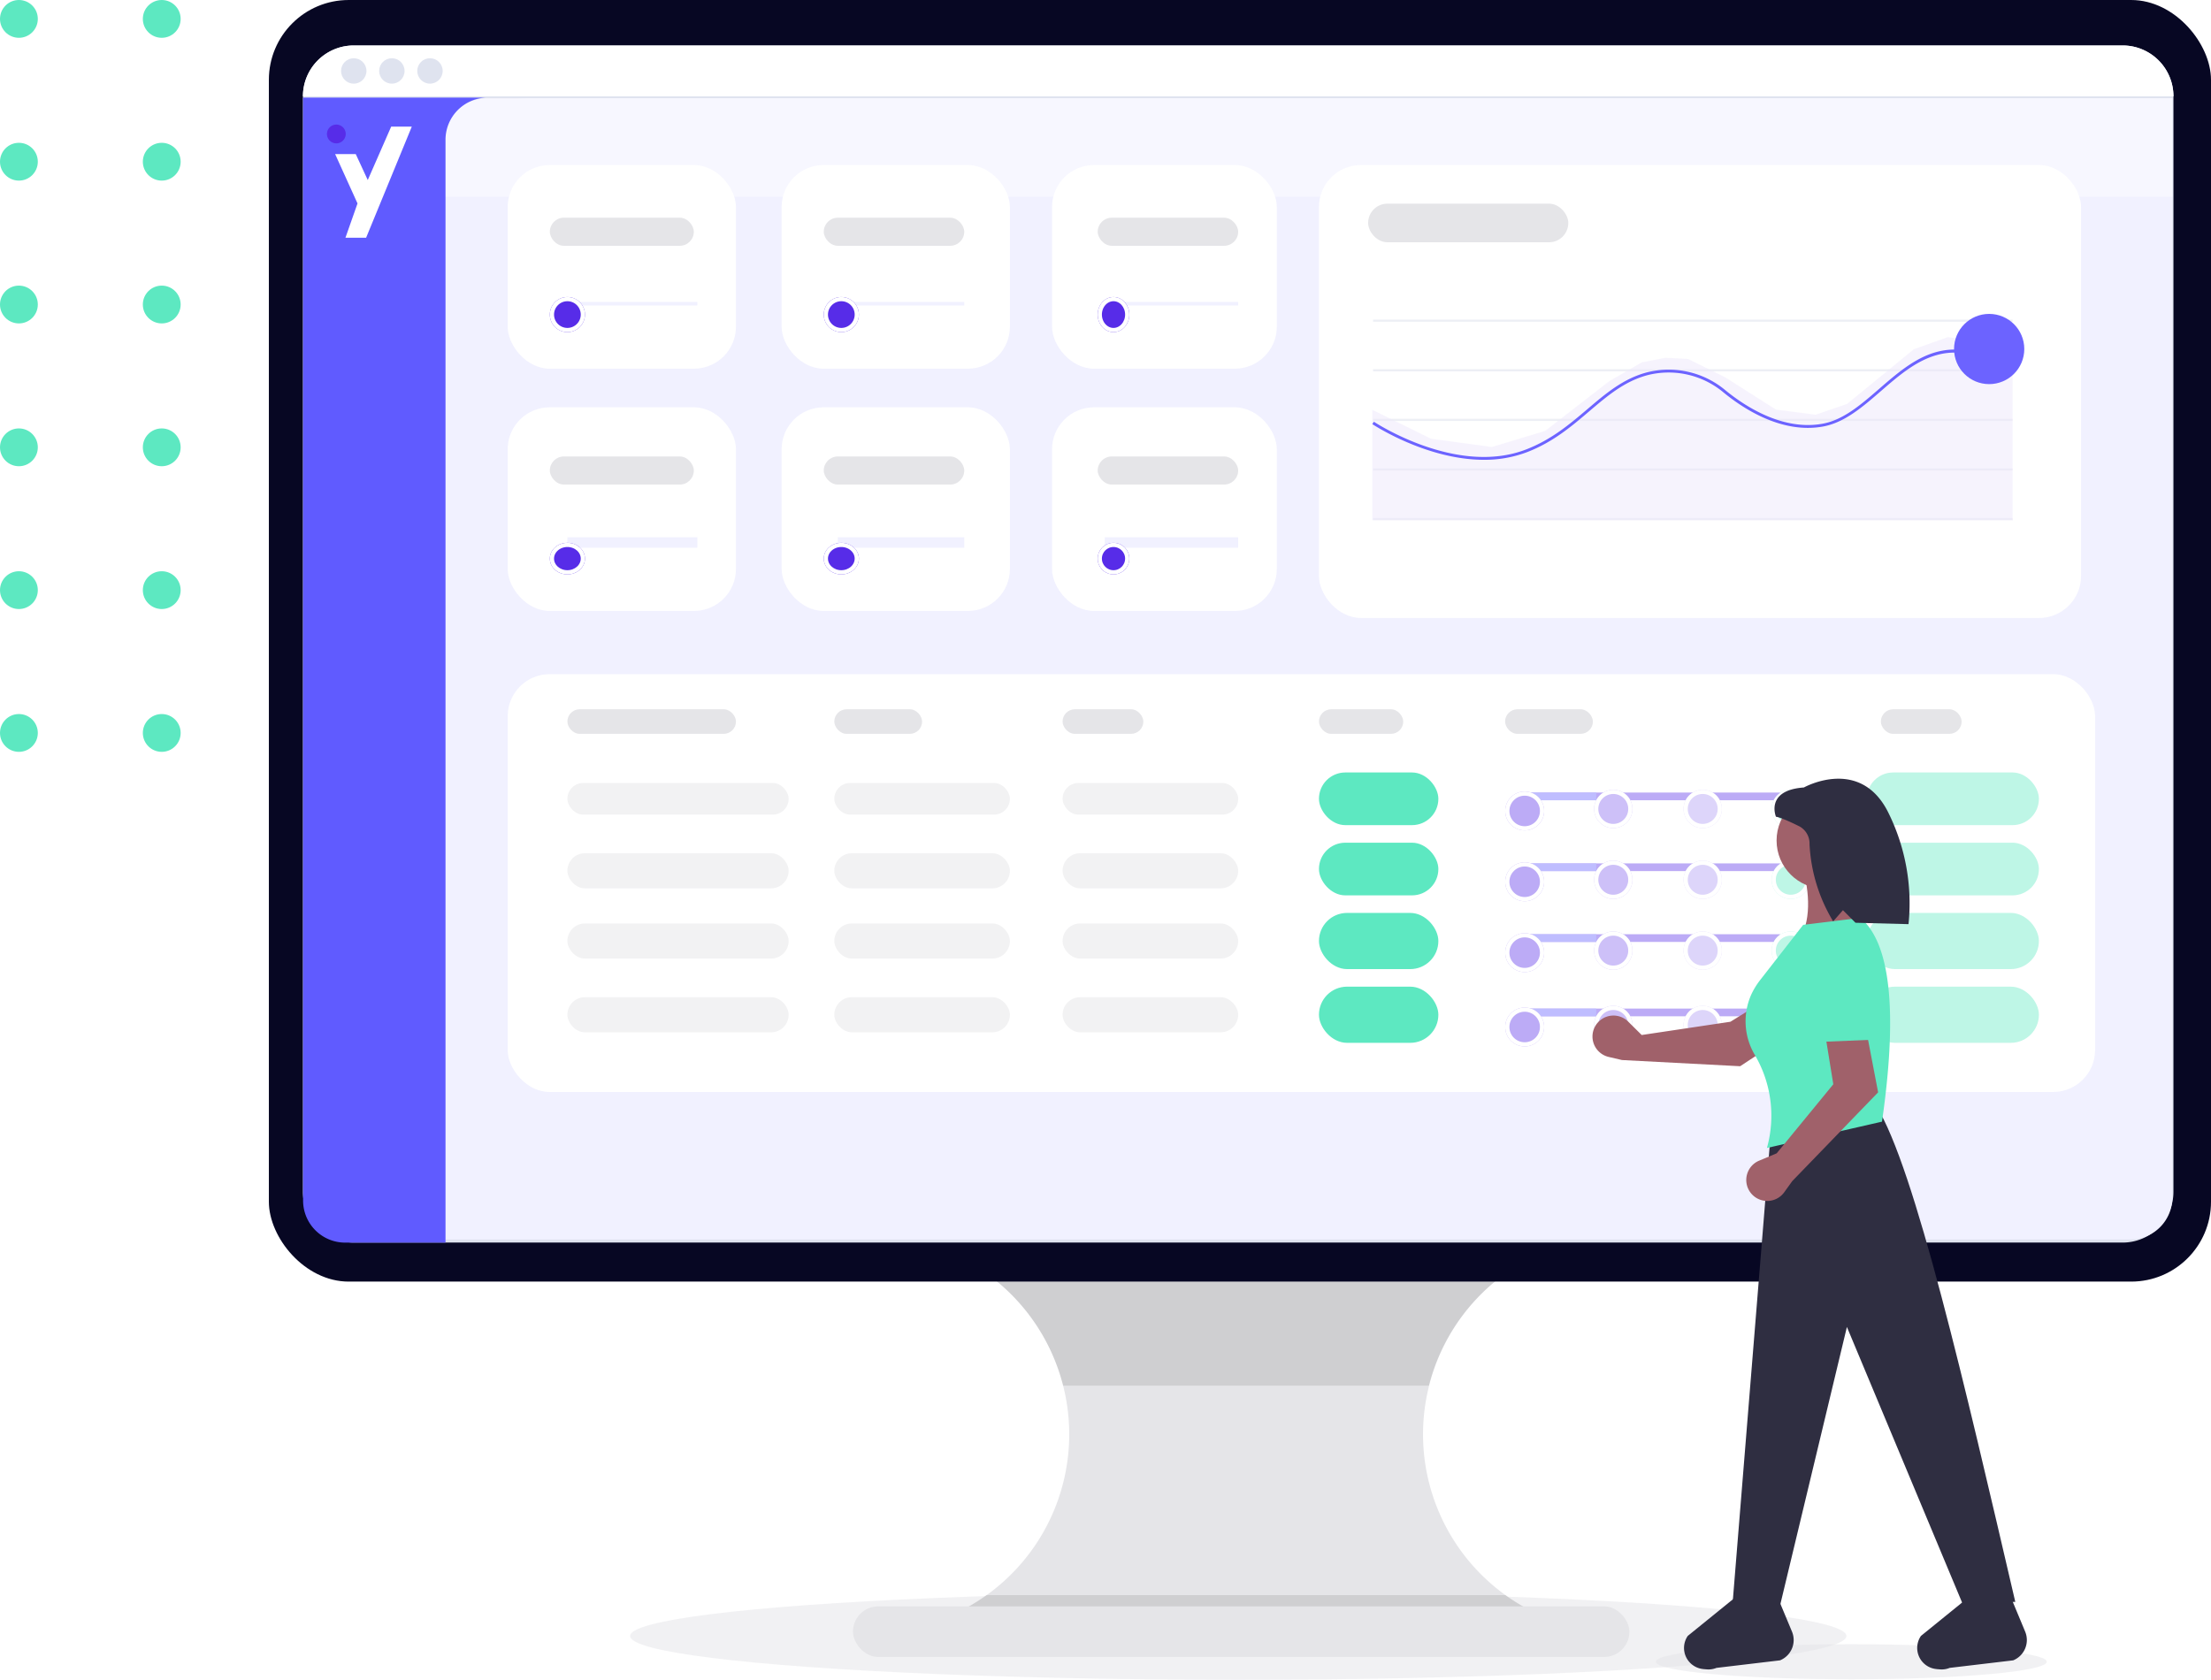 <?xml version="1.0" encoding="utf-8"?>
<svg xmlns="http://www.w3.org/2000/svg" xmlns:xlink="http://www.w3.org/1999/xlink" width="526.287" height="399.932" viewBox="0 0 526.287 399.932">
  <defs>
    <filter id="Ellipse_11" x="328.288" y="209.87" width="69.269" height="69.269" filterUnits="userSpaceOnUse">
      <feOffset dy="3" input="SourceAlpha"/>
      <feGaussianBlur stdDeviation="10" result="blur"/>
      <feFlood flood-opacity="0.149"/>
      <feComposite operator="in" in2="blur"/>
      <feComposite in="SourceGraphic"/>
    </filter>
    <filter id="Ellipse_12" x="349.449" y="209.464" width="69.126" height="69.126" filterUnits="userSpaceOnUse">
      <feOffset dy="3" input="SourceAlpha"/>
      <feGaussianBlur stdDeviation="10" result="blur-2"/>
      <feFlood flood-opacity="0.149"/>
      <feComposite operator="in" in2="blur-2"/>
      <feComposite in="SourceGraphic"/>
    </filter>
    <filter id="Ellipse_13" x="370.742" y="209.464" width="69.126" height="69.126" filterUnits="userSpaceOnUse">
      <feOffset dy="3" input="SourceAlpha"/>
      <feGaussianBlur stdDeviation="10" result="blur-3"/>
      <feFlood flood-opacity="0.149"/>
      <feComposite operator="in" in2="blur-3"/>
      <feComposite in="SourceGraphic"/>
    </filter>
    <filter id="Ellipse_17" x="391.697" y="209.464" width="69.126" height="69.126" filterUnits="userSpaceOnUse">
      <feOffset dy="3" input="SourceAlpha"/>
      <feGaussianBlur stdDeviation="10" result="blur-4"/>
      <feFlood flood-opacity="0.149"/>
      <feComposite operator="in" in2="blur-4"/>
      <feComposite in="SourceGraphic"/>
    </filter>
    <filter id="Ellipse_11-2" x="328.288" y="192.168" width="69.269" height="69.269" filterUnits="userSpaceOnUse">
      <feOffset dy="3" input="SourceAlpha"/>
      <feGaussianBlur stdDeviation="10" result="blur-5"/>
      <feFlood flood-opacity="0.149"/>
      <feComposite operator="in" in2="blur-5"/>
      <feComposite in="SourceGraphic"/>
    </filter>
    <filter id="Ellipse_12-2" x="349.449" y="191.762" width="69.126" height="69.126" filterUnits="userSpaceOnUse">
      <feOffset dy="3" input="SourceAlpha"/>
      <feGaussianBlur stdDeviation="10" result="blur-6"/>
      <feFlood flood-opacity="0.149"/>
      <feComposite operator="in" in2="blur-6"/>
      <feComposite in="SourceGraphic"/>
    </filter>
    <filter id="Ellipse_13-2" x="370.742" y="191.762" width="69.126" height="69.126" filterUnits="userSpaceOnUse">
      <feOffset dy="3" input="SourceAlpha"/>
      <feGaussianBlur stdDeviation="10" result="blur-7"/>
      <feFlood flood-opacity="0.149"/>
      <feComposite operator="in" in2="blur-7"/>
      <feComposite in="SourceGraphic"/>
    </filter>
    <filter id="Ellipse_17-2" x="391.697" y="191.762" width="69.126" height="69.126" filterUnits="userSpaceOnUse">
      <feOffset dy="3" input="SourceAlpha"/>
      <feGaussianBlur stdDeviation="10" result="blur-8"/>
      <feFlood flood-opacity="0.149"/>
      <feComposite operator="in" in2="blur-8"/>
      <feComposite in="SourceGraphic"/>
    </filter>
    <filter id="Ellipse_11-3" x="328.288" y="175.302" width="69.269" height="69.269" filterUnits="userSpaceOnUse">
      <feOffset dy="3" input="SourceAlpha"/>
      <feGaussianBlur stdDeviation="10" result="blur-9"/>
      <feFlood flood-opacity="0.149"/>
      <feComposite operator="in" in2="blur-9"/>
      <feComposite in="SourceGraphic"/>
    </filter>
    <filter id="Ellipse_12-3" x="349.449" y="174.896" width="69.126" height="69.126" filterUnits="userSpaceOnUse">
      <feOffset dy="3" input="SourceAlpha"/>
      <feGaussianBlur stdDeviation="10" result="blur-10"/>
      <feFlood flood-opacity="0.149"/>
      <feComposite operator="in" in2="blur-10"/>
      <feComposite in="SourceGraphic"/>
    </filter>
    <filter id="Ellipse_13-3" x="370.742" y="174.896" width="69.126" height="69.126" filterUnits="userSpaceOnUse">
      <feOffset dy="3" input="SourceAlpha"/>
      <feGaussianBlur stdDeviation="10" result="blur-11"/>
      <feFlood flood-opacity="0.149"/>
      <feComposite operator="in" in2="blur-11"/>
      <feComposite in="SourceGraphic"/>
    </filter>
    <filter id="Ellipse_17-3" x="391.697" y="174.896" width="69.126" height="69.126" filterUnits="userSpaceOnUse">
      <feOffset dy="3" input="SourceAlpha"/>
      <feGaussianBlur stdDeviation="10" result="blur-12"/>
      <feFlood flood-opacity="0.149"/>
      <feComposite operator="in" in2="blur-12"/>
      <feComposite in="SourceGraphic"/>
    </filter>
    <filter id="Ellipse_11-4" x="328.288" y="158.436" width="69.269" height="69.269" filterUnits="userSpaceOnUse">
      <feOffset dy="3" input="SourceAlpha"/>
      <feGaussianBlur stdDeviation="10" result="blur-13"/>
      <feFlood flood-opacity="0.149"/>
      <feComposite operator="in" in2="blur-13"/>
      <feComposite in="SourceGraphic"/>
    </filter>
    <filter id="Ellipse_12-4" x="349.449" y="158.03" width="69.126" height="69.126" filterUnits="userSpaceOnUse">
      <feOffset dy="3" input="SourceAlpha"/>
      <feGaussianBlur stdDeviation="10" result="blur-14"/>
      <feFlood flood-opacity="0.149"/>
      <feComposite operator="in" in2="blur-14"/>
      <feComposite in="SourceGraphic"/>
    </filter>
    <filter id="Ellipse_13-4" x="370.742" y="158.03" width="69.126" height="69.126" filterUnits="userSpaceOnUse">
      <feOffset dy="3" input="SourceAlpha"/>
      <feGaussianBlur stdDeviation="10" result="blur-15"/>
      <feFlood flood-opacity="0.149"/>
      <feComposite operator="in" in2="blur-15"/>
      <feComposite in="SourceGraphic"/>
    </filter>
    <filter id="Ellipse_17-4" x="391.697" y="158.03" width="69.126" height="69.126" filterUnits="userSpaceOnUse">
      <feOffset dy="3" input="SourceAlpha"/>
      <feGaussianBlur stdDeviation="10" result="blur-16"/>
      <feFlood flood-opacity="0.149"/>
      <feComposite operator="in" in2="blur-16"/>
      <feComposite in="SourceGraphic"/>
    </filter>
    <filter id="Ellipse_4" x="115.877" y="55.713" width="38.36" height="38.36" filterUnits="userSpaceOnUse">
      <feOffset dy="3" input="SourceAlpha"/>
      <feGaussianBlur stdDeviation="5" result="blur-17"/>
      <feFlood flood-opacity="0.149"/>
      <feComposite operator="in" in2="blur-17"/>
      <feComposite in="SourceGraphic"/>
    </filter>
    <filter id="Ellipse_4-2" x="181.082" y="55.713" width="38.36" height="38.36" filterUnits="userSpaceOnUse">
      <feOffset dy="3" input="SourceAlpha"/>
      <feGaussianBlur stdDeviation="5" result="blur-18"/>
      <feFlood flood-opacity="0.149"/>
      <feComposite operator="in" in2="blur-18"/>
      <feComposite in="SourceGraphic"/>
    </filter>
    <filter id="Ellipse_4-3" x="246.287" y="55.713" width="37.524" height="38.36" filterUnits="userSpaceOnUse">
      <feOffset dy="3" input="SourceAlpha"/>
      <feGaussianBlur stdDeviation="5" result="blur-19"/>
      <feFlood flood-opacity="0.149"/>
      <feComposite operator="in" in2="blur-19"/>
      <feComposite in="SourceGraphic"/>
    </filter>
    <filter id="Ellipse_4-4" x="115.877" y="114.231" width="38.36" height="37.524" filterUnits="userSpaceOnUse">
      <feOffset dy="3" input="SourceAlpha"/>
      <feGaussianBlur stdDeviation="5" result="blur-20"/>
      <feFlood flood-opacity="0.149"/>
      <feComposite operator="in" in2="blur-20"/>
      <feComposite in="SourceGraphic"/>
    </filter>
    <filter id="Ellipse_4-5" x="181.082" y="114.231" width="38.36" height="37.524" filterUnits="userSpaceOnUse">
      <feOffset dy="3" input="SourceAlpha"/>
      <feGaussianBlur stdDeviation="5" result="blur-21"/>
      <feFlood flood-opacity="0.149"/>
      <feComposite operator="in" in2="blur-21"/>
      <feComposite in="SourceGraphic"/>
    </filter>
    <filter id="Ellipse_4-6" x="246.287" y="114.231" width="37.524" height="37.524" filterUnits="userSpaceOnUse">
      <feOffset dy="3" input="SourceAlpha"/>
      <feGaussianBlur stdDeviation="5" result="blur-22"/>
      <feFlood flood-opacity="0.149"/>
      <feComposite operator="in" in2="blur-22"/>
      <feComposite in="SourceGraphic"/>
    </filter>
  </defs>
  <g id="crm_plateforme_dashboard" transform="translate(-1072 -201.33)">
    <g id="points" transform="translate(-135 44.73)">
      <circle id="Ellipse_8" data-name="Ellipse 8" cx="4.5" cy="4.5" r="4.5" transform="translate(1207 156.6)" fill="#5de8c1"/>
      <circle id="Ellipse_8-2" data-name="Ellipse 8" cx="4.5" cy="4.5" r="4.5" transform="translate(1241 156.6)" fill="#5de8c1"/>
      <circle id="Ellipse_8-3" data-name="Ellipse 8" cx="4.5" cy="4.5" r="4.5" transform="translate(1207 190.6)" fill="#5de8c1"/>
      <circle id="Ellipse_8-4" data-name="Ellipse 8" cx="4.5" cy="4.5" r="4.5" transform="translate(1241 190.6)" fill="#5de8c1"/>
      <circle id="Ellipse_8-5" data-name="Ellipse 8" cx="4.5" cy="4.5" r="4.5" transform="translate(1207 224.6)" fill="#5de8c1"/>
      <circle id="Ellipse_8-6" data-name="Ellipse 8" cx="4.5" cy="4.5" r="4.5" transform="translate(1241 224.6)" fill="#5de8c1"/>
      <circle id="Ellipse_8-7" data-name="Ellipse 8" cx="4.5" cy="4.5" r="4.5" transform="translate(1207 258.6)" fill="#5de8c1"/>
      <circle id="Ellipse_2523" data-name="Ellipse 2523" cx="4.5" cy="4.5" r="4.5" transform="translate(1207 292.6)" fill="#5de8c1"/>
      <circle id="Ellipse_2525" data-name="Ellipse 2525" cx="4.5" cy="4.5" r="4.5" transform="translate(1207 326.6)" fill="#5de8c1"/>
      <circle id="Ellipse_8-8" data-name="Ellipse 8" cx="4.5" cy="4.5" r="4.5" transform="translate(1241 258.6)" fill="#5de8c1"/>
      <circle id="Ellipse_2522" data-name="Ellipse 2522" cx="4.5" cy="4.5" r="4.5" transform="translate(1241 292.6)" fill="#5de8c1"/>
      <circle id="Ellipse_2524" data-name="Ellipse 2524" cx="4.5" cy="4.5" r="4.5" transform="translate(1241 326.6)" fill="#5de8c1"/>
    </g>
    <g id="Groupe_3699" data-name="Groupe 3699" transform="translate(1082.999 201.331)">
      <g id="illustration" transform="translate(53.001 0)">
        <ellipse id="Ellipse_221" data-name="Ellipse 221" cx="144.757" cy="10.434" rx="144.757" ry="10.434" transform="translate(85.987 379.064)" fill="#e5e5e8" opacity="0.5"/>
        <g id="Groupe_1563" data-name="Groupe 1563" transform="translate(139.033 298.641)">
          <path id="Tracé_5256" data-name="Tracé 5256" d="M612.849,752.837v4.848H469.48v-3.943a47.116,47.116,0,0,0,3.242-87.022H611.876a47.17,47.17,0,0,0,.973,86.117Z" transform="translate(-448.752 -666.72)" fill="#e5e5e8"/>
          <path id="Tracé_5257" data-name="Tracé 5257" d="M613.871,666.72a47.2,47.2,0,0,0-26.038,31.245H500.768A47.2,47.2,0,0,0,474.73,666.72Z" transform="translate(-450.747 -666.72)" opacity="0.1"/>
          <path id="Tracé_5259" data-name="Tracé 5259" d="M612.849,802.574v4.848H469.48v-3.943a46.956,46.956,0,0,0,11.06-5.89H604.058A47.186,47.186,0,0,0,612.849,802.574Z" transform="translate(-448.752 -716.457)" opacity="0.1"/>
          <rect id="Rectangle_1378" data-name="Rectangle 1378" width="184.819" height="12.047" rx="6.023" transform="translate(0 83.804)" fill="#e5e5e8"/>
        </g>
        <g id="Groupe_1562" data-name="Groupe 1562" transform="translate(0 0)">
          <rect id="Rectangle_1441" data-name="Rectangle 1441" width="462.287" height="305.126" rx="19" transform="translate(0 0)" fill="#070723"/>
          <g id="Groupe_1561" data-name="Groupe 1561" transform="translate(8.11 10.827)">
            <path id="Tracé_5261" data-name="Tracé 5261" d="M670.65,156.114V416.907a12.1,12.1,0,0,1-12.1,12.1H237.505a12.089,12.089,0,0,1-12.1-12.1V156.114A12.1,12.1,0,0,1,237.505,144h421.05A12.1,12.1,0,0,1,670.65,156.114Z" transform="translate(-225.41 -144)" fill="#dfe3ef"/>
            <g id="Groupe_1560" data-name="Groupe 1560" transform="translate(0 0)">
              <path id="Tracé_5262" data-name="Tracé 5262" d="M670.644,156.114H225.41A12.089,12.089,0,0,1,237.505,144H658.548a12.089,12.089,0,0,1,12.1,12.114Z" transform="translate(-225.41 -144)" fill="#fff"/>
              <circle id="Ellipse_227" data-name="Ellipse 227" cx="3.025" cy="3.025" r="3.025" transform="translate(9.07 3.038)" fill="#dfe3ef"/>
              <circle id="Ellipse_228" data-name="Ellipse 228" cx="3.025" cy="3.025" r="3.025" transform="translate(18.14 3.038)" fill="#dfe3ef"/>
              <circle id="Ellipse_229" data-name="Ellipse 229" cx="3.025" cy="3.025" r="3.025" transform="translate(27.21 3.038)" fill="#dfe3ef"/>
            </g>
            <g id="Groupe_1564" data-name="Groupe 1564" transform="translate(0.035 12.408)">
              <path id="bg_bleu" data-name="bg bleu" d="M20,0H411.293a0,0,0,0,1,0,0V261.688a10,10,0,0,1-10,10H0a0,0,0,0,1,0,0V20A20,20,0,0,1,20,0Z" transform="translate(33.652 0.172)" fill="#f1f1ff"/>
              <g id="Table" transform="translate(48.7 137.269)">
                <rect id="Rectangle_1142" data-name="Rectangle 1142" width="377.855" height="99.479" rx="10" transform="translate(0 0)" fill="#fff"/>
                <g id="Tableau_base" data-name="Tableau base" transform="translate(14.211 8.36)">
                  <g id="Groupe_692" data-name="Groupe 692" transform="translate(0 0)">
                    <g id="en_tete" data-name="en tete" transform="translate(0 0)">
                      <rect id="Rectangle_1353" data-name="Rectangle 1353" width="40.126" height="5.852" rx="2.926" fill="#e5e5e8"/>
                      <rect id="Rectangle_1354" data-name="Rectangle 1354" width="20.899" height="5.852" rx="2.926" transform="translate(63.533)" fill="#e5e5e8"/>
                      <rect id="Rectangle_1431" data-name="Rectangle 1431" width="19.227" height="5.852" rx="2.926" transform="translate(117.871)" fill="#e5e5e8"/>
                      <rect id="Rectangle_1432" data-name="Rectangle 1432" width="20.063" height="5.852" rx="2.926" transform="translate(178.896)" fill="#e5e5e8"/>
                      <rect id="Rectangle_1433" data-name="Rectangle 1433" width="20.899" height="5.852" rx="2.926" transform="translate(223.202)" fill="#e5e5e8"/>
                      <rect id="Rectangle_1434" data-name="Rectangle 1434" width="19.227" height="5.852" rx="2.926" transform="translate(312.65)" fill="#e5e5e8"/>
                    </g>
                    <g id="Groupe_1567" data-name="Groupe 1567" transform="translate(0 15.047)">
                      <g id="Groupe_1566" data-name="Groupe 1566" transform="translate(0 50.994)">
                        <g id="Groupe_875" data-name="Groupe 875" transform="translate(223.231 1.558)" opacity="0.4">
                          <g id="Groupe_876" data-name="Groupe 876" transform="translate(3.64 3.662)">
                            <rect id="Rectangle_1162" data-name="Rectangle 1162" width="61.8" height="1.831" fill="#572ce8"/>
                            <rect id="Rectangle_1164" data-name="Rectangle 1164" width="18.025" height="1.831" fill="#605bff"/>
                          </g>
                          <g transform="matrix(1, 0, 0, 1, -358.29, -236.46)" filter="url(#Ellipse_11)">
                            <g id="Ellipse_11-5" data-name="Ellipse 11" transform="translate(358.29 236.87)" fill="#572ce8" stroke="#fff" stroke-width="1">
                              <circle cx="4.634" cy="4.634" r="4.634" stroke="none"/>
                              <circle cx="4.634" cy="4.634" r="4.134" fill="none"/>
                            </g>
                          </g>
                          <g transform="matrix(1, 0, 0, 1, -358.29, -236.46)" filter="url(#Ellipse_12)">
                            <g id="Ellipse_12-5" data-name="Ellipse 12" transform="translate(379.45 236.46)" fill="#8161ee" stroke="#fff" stroke-width="1">
                              <circle cx="4.563" cy="4.563" r="4.563" stroke="none"/>
                              <circle cx="4.563" cy="4.563" r="4.063" fill="none"/>
                            </g>
                          </g>
                          <g transform="matrix(1, 0, 0, 1, -358.29, -236.46)" filter="url(#Ellipse_13)">
                            <g id="Ellipse_13-5" data-name="Ellipse 13" transform="translate(400.74 236.46)" fill="#aa95f3" stroke="#fff" stroke-width="1">
                              <circle cx="4.563" cy="4.563" r="4.563" stroke="none"/>
                              <circle cx="4.563" cy="4.563" r="4.063" fill="none"/>
                            </g>
                          </g>
                          <g transform="matrix(1, 0, 0, 1, -358.29, -236.46)" filter="url(#Ellipse_17)">
                            <g id="Ellipse_17-5" data-name="Ellipse 17" transform="translate(421.7 236.46)" fill="#5de8c1" stroke="#fff" stroke-width="1">
                              <circle cx="4.563" cy="4.563" r="4.563" stroke="none"/>
                              <circle cx="4.563" cy="4.563" r="4.063" fill="none"/>
                            </g>
                          </g>
                        </g>
                        <rect id="Rectangle_1348" data-name="Rectangle 1348" width="52.666" height="8.36" rx="4.18" transform="translate(0 2.508)" fill="#f2f2f3"/>
                        <rect id="Rectangle_1429" data-name="Rectangle 1429" width="41.798" height="8.36" rx="4.18" transform="translate(63.533 2.508)" fill="#f2f2f3"/>
                        <rect id="Rectangle_1430" data-name="Rectangle 1430" width="41.798" height="8.36" rx="4.18" transform="translate(117.871 2.508)" fill="#f2f2f3"/>
                        <rect id="Rectangle_1442" data-name="Rectangle 1442" width="28.423" height="13.375" rx="6.688" transform="translate(178.896 0)" fill="#5de8c1"/>
                        <rect id="Rectangle_1443" data-name="Rectangle 1443" width="40.962" height="13.375" rx="6.688" transform="translate(309.306 0)" fill="#5de8c1" opacity="0.4"/>
                      </g>
                      <g id="Groupe_1569" data-name="Groupe 1569" transform="translate(0 33.438)">
                        <g id="Groupe_875-2" data-name="Groupe 875" transform="translate(223.231 1.412)" opacity="0.4">
                          <g id="Groupe_876-2" data-name="Groupe 876" transform="translate(3.64 3.662)">
                            <rect id="Rectangle_1162-2" data-name="Rectangle 1162" width="61.8" height="1.831" fill="#572ce8"/>
                            <rect id="Rectangle_1164-2" data-name="Rectangle 1164" width="18.025" height="1.831" fill="#605bff"/>
                          </g>
                          <g transform="matrix(1, 0, 0, 1, -358.29, -218.76)" filter="url(#Ellipse_11-2)">
                            <g id="Ellipse_11-6" data-name="Ellipse 11" transform="translate(358.29 219.17)" fill="#572ce8" stroke="#fff" stroke-width="1">
                              <circle cx="4.634" cy="4.634" r="4.634" stroke="none"/>
                              <circle cx="4.634" cy="4.634" r="4.134" fill="none"/>
                            </g>
                          </g>
                          <g transform="matrix(1, 0, 0, 1, -358.29, -218.76)" filter="url(#Ellipse_12-2)">
                            <g id="Ellipse_12-6" data-name="Ellipse 12" transform="translate(379.45 218.76)" fill="#8161ee" stroke="#fff" stroke-width="1">
                              <circle cx="4.563" cy="4.563" r="4.563" stroke="none"/>
                              <circle cx="4.563" cy="4.563" r="4.063" fill="none"/>
                            </g>
                          </g>
                          <g transform="matrix(1, 0, 0, 1, -358.29, -218.76)" filter="url(#Ellipse_13-2)">
                            <g id="Ellipse_13-6" data-name="Ellipse 13" transform="translate(400.74 218.76)" fill="#aa95f3" stroke="#fff" stroke-width="1">
                              <circle cx="4.563" cy="4.563" r="4.563" stroke="none"/>
                              <circle cx="4.563" cy="4.563" r="4.063" fill="none"/>
                            </g>
                          </g>
                          <g transform="matrix(1, 0, 0, 1, -358.29, -218.76)" filter="url(#Ellipse_17-2)">
                            <g id="Ellipse_17-6" data-name="Ellipse 17" transform="translate(421.7 218.76)" fill="#5de8c1" stroke="#fff" stroke-width="1">
                              <circle cx="4.563" cy="4.563" r="4.563" stroke="none"/>
                              <circle cx="4.563" cy="4.563" r="4.063" fill="none"/>
                            </g>
                          </g>
                        </g>
                        <rect id="Rectangle_1348-2" data-name="Rectangle 1348" width="52.666" height="8.36" rx="4.18" transform="translate(0 2.508)" fill="#f2f2f3"/>
                        <rect id="Rectangle_1429-2" data-name="Rectangle 1429" width="41.798" height="8.36" rx="4.18" transform="translate(63.533 2.508)" fill="#f2f2f3"/>
                        <rect id="Rectangle_1430-2" data-name="Rectangle 1430" width="41.798" height="8.36" rx="4.18" transform="translate(117.871 2.508)" fill="#f2f2f3"/>
                        <rect id="Rectangle_1442-2" data-name="Rectangle 1442" width="28.423" height="13.375" rx="6.688" transform="translate(178.896 0)" fill="#5de8c1"/>
                        <rect id="Rectangle_1443-2" data-name="Rectangle 1443" width="40.962" height="13.375" rx="6.688" transform="translate(309.306 0)" fill="#5de8c1" opacity="0.4"/>
                      </g>
                      <g id="Groupe_1568" data-name="Groupe 1568" transform="translate(0 16.719)">
                        <g id="Groupe_875-3" data-name="Groupe 875" transform="translate(223.231 1.265)" opacity="0.4">
                          <g id="Groupe_876-3" data-name="Groupe 876" transform="translate(3.64 3.662)">
                            <rect id="Rectangle_1162-3" data-name="Rectangle 1162" width="61.8" height="1.831" fill="#572ce8"/>
                            <rect id="Rectangle_1164-3" data-name="Rectangle 1164" width="18.025" height="1.831" fill="#605bff"/>
                          </g>
                          <g transform="matrix(1, 0, 0, 1, -358.29, -201.9)" filter="url(#Ellipse_11-3)">
                            <g id="Ellipse_11-7" data-name="Ellipse 11" transform="translate(358.29 202.3)" fill="#572ce8" stroke="#fff" stroke-width="1">
                              <circle cx="4.634" cy="4.634" r="4.634" stroke="none"/>
                              <circle cx="4.634" cy="4.634" r="4.134" fill="none"/>
                            </g>
                          </g>
                          <g transform="matrix(1, 0, 0, 1, -358.29, -201.9)" filter="url(#Ellipse_12-3)">
                            <g id="Ellipse_12-7" data-name="Ellipse 12" transform="translate(379.45 201.9)" fill="#8161ee" stroke="#fff" stroke-width="1">
                              <circle cx="4.563" cy="4.563" r="4.563" stroke="none"/>
                              <circle cx="4.563" cy="4.563" r="4.063" fill="none"/>
                            </g>
                          </g>
                          <g transform="matrix(1, 0, 0, 1, -358.29, -201.9)" filter="url(#Ellipse_13-3)">
                            <g id="Ellipse_13-7" data-name="Ellipse 13" transform="translate(400.74 201.9)" fill="#aa95f3" stroke="#fff" stroke-width="1">
                              <circle cx="4.563" cy="4.563" r="4.563" stroke="none"/>
                              <circle cx="4.563" cy="4.563" r="4.063" fill="none"/>
                            </g>
                          </g>
                          <g transform="matrix(1, 0, 0, 1, -358.29, -201.9)" filter="url(#Ellipse_17-3)">
                            <g id="Ellipse_17-7" data-name="Ellipse 17" transform="translate(421.7 201.9)" fill="#5de8c1" stroke="#fff" stroke-width="1">
                              <circle cx="4.563" cy="4.563" r="4.563" stroke="none"/>
                              <circle cx="4.563" cy="4.563" r="4.063" fill="none"/>
                            </g>
                          </g>
                        </g>
                        <rect id="Rectangle_1348-3" data-name="Rectangle 1348" width="52.666" height="8.36" rx="4.18" transform="translate(0 2.508)" fill="#f2f2f3"/>
                        <rect id="Rectangle_1429-3" data-name="Rectangle 1429" width="41.798" height="8.36" rx="4.18" transform="translate(63.533 2.508)" fill="#f2f2f3"/>
                        <rect id="Rectangle_1430-3" data-name="Rectangle 1430" width="41.798" height="8.36" rx="4.18" transform="translate(117.871 2.508)" fill="#f2f2f3"/>
                        <rect id="Rectangle_1442-3" data-name="Rectangle 1442" width="28.423" height="12.539" rx="6.27" transform="translate(178.896 0)" fill="#5de8c1"/>
                        <rect id="Rectangle_1443-3" data-name="Rectangle 1443" width="40.962" height="12.539" rx="6.27" transform="translate(309.306 0)" fill="#5de8c1" opacity="0.4"/>
                      </g>
                      <g id="Groupe_751" data-name="Groupe 751">
                        <g id="Groupe_875-4" data-name="Groupe 875" transform="translate(223.231 1.118)" opacity="0.4">
                          <g id="Groupe_876-4" data-name="Groupe 876" transform="translate(3.64 3.662)">
                            <rect id="Rectangle_1162-4" data-name="Rectangle 1162" width="61.8" height="1.831" fill="#572ce8"/>
                            <rect id="Rectangle_1164-4" data-name="Rectangle 1164" width="18.025" height="1.831" fill="#605bff"/>
                          </g>
                          <g transform="matrix(1, 0, 0, 1, -358.29, -185.03)" filter="url(#Ellipse_11-4)">
                            <g id="Ellipse_11-8" data-name="Ellipse 11" transform="translate(358.29 185.44)" fill="#572ce8" stroke="#fff" stroke-width="1">
                              <circle cx="4.634" cy="4.634" r="4.634" stroke="none"/>
                              <circle cx="4.634" cy="4.634" r="4.134" fill="none"/>
                            </g>
                          </g>
                          <g transform="matrix(1, 0, 0, 1, -358.29, -185.03)" filter="url(#Ellipse_12-4)">
                            <g id="Ellipse_12-8" data-name="Ellipse 12" transform="translate(379.45 185.03)" fill="#8161ee" stroke="#fff" stroke-width="1">
                              <circle cx="4.563" cy="4.563" r="4.563" stroke="none"/>
                              <circle cx="4.563" cy="4.563" r="4.063" fill="none"/>
                            </g>
                          </g>
                          <g transform="matrix(1, 0, 0, 1, -358.29, -185.03)" filter="url(#Ellipse_13-4)">
                            <g id="Ellipse_13-8" data-name="Ellipse 13" transform="translate(400.74 185.03)" fill="#aa95f3" stroke="#fff" stroke-width="1">
                              <circle cx="4.563" cy="4.563" r="4.563" stroke="none"/>
                              <circle cx="4.563" cy="4.563" r="4.063" fill="none"/>
                            </g>
                          </g>
                          <g transform="matrix(1, 0, 0, 1, -358.29, -185.03)" filter="url(#Ellipse_17-4)">
                            <g id="Ellipse_17-8" data-name="Ellipse 17" transform="translate(421.7 185.03)" fill="#5de8c1" stroke="#fff" stroke-width="1">
                              <circle cx="4.563" cy="4.563" r="4.563" stroke="none"/>
                              <circle cx="4.563" cy="4.563" r="4.063" fill="none"/>
                            </g>
                          </g>
                        </g>
                        <rect id="Rectangle_1348-4" data-name="Rectangle 1348" width="52.666" height="7.524" rx="3.762" transform="translate(0 2.508)" fill="#f2f2f3"/>
                        <rect id="Rectangle_1429-4" data-name="Rectangle 1429" width="41.798" height="7.524" rx="3.762" transform="translate(63.533 2.508)" fill="#f2f2f3"/>
                        <rect id="Rectangle_1430-4" data-name="Rectangle 1430" width="41.798" height="7.524" rx="3.762" transform="translate(117.871 2.508)" fill="#f2f2f3"/>
                        <rect id="Rectangle_1442-4" data-name="Rectangle 1442" width="28.423" height="12.539" rx="6.27" transform="translate(178.896)" fill="#5de8c1"/>
                        <rect id="Rectangle_1443-4" data-name="Rectangle 1443" width="40.962" height="12.539" rx="6.27" transform="translate(309.306)" fill="#5de8c1" opacity="0.4"/>
                      </g>
                    </g>
                  </g>
                </g>
              </g>
              <path id="bg_bleu-2" data-name="bg bleu" d="M10,0H411.293a0,0,0,0,1,0,0V23.407a0,0,0,0,1,0,0H0a0,0,0,0,1,0,0V10A10,10,0,0,1,10,0Z" transform="translate(33.652 0.172)" fill="#f7f7ff"/>
              <g id="Menu" transform="translate(0 0)">
                <path id="Soustraction_1" data-name="Soustraction 1" d="M33.9,272.61H10a10.011,10.011,0,0,1-10-10V0H43.712A10.052,10.052,0,0,0,33.9,10Z" transform="translate(0 0)" fill="#605bff"/>
                <path id="Tracé_5681" data-name="Tracé 5681" d="M202.794,226.638l-2.859-6.182h-4.908l5.327,11.753-2.873,8.167H202.4l10.877-26.461h-4.908Z" transform="translate(-187.4 -207.007)" fill="#fff"/>
                <path id="Tracé_5682" data-name="Tracé 5682" d="M191.482,214.173a2.235,2.235,0,1,0-2.235,2.234,2.235,2.235,0,0,0,2.235-2.234" transform="translate(-181.333 -205.512)" fill="#572ce8"/>
              </g>
              <g id="Groupe_1559" data-name="Groupe 1559" transform="translate(48.7 16.055)">
                <g id="suivi_leads" data-name="suivi leads" transform="translate(0 0)">
                  <g id="Groupe_826" data-name="Groupe 826" transform="translate(0 0)">
                    <g id="Groupe_850" data-name="Groupe 850">
                      <rect id="Rectangle_39" data-name="Rectangle 39" width="54.337" height="48.486" rx="10" fill="#fff"/>
                      <g id="Groupe_799" data-name="Groupe 799" transform="translate(10.032 12.539)">
                        <g id="Groupe_778" data-name="Groupe 778" transform="translate(0 0)">
                          <g id="Groupe_807" data-name="Groupe 807" transform="translate(4.18 20.063)">
                            <rect id="Rectangle_1138" data-name="Rectangle 1138" width="30.931" height="0.836" transform="translate(0 0)" fill="#f1f1ff"/>
                          </g>
                          <g id="Groupe_814" data-name="Groupe 814" transform="translate(0 0)">
                            <g id="Groupe_845" data-name="Groupe 845">
                              <rect id="Rectangle_1406" data-name="Rectangle 1406" width="34.274" height="6.688" rx="3.344" fill="#e5e5e8"/>
                            </g>
                            <g id="Groupe_758" data-name="Groupe 758" transform="translate(0 15.883)">
                              <g transform="matrix(1, 0, 0, 1, -130.88, -67.71)" filter="url(#Ellipse_4)">
                                <g id="Ellipse_4-7" data-name="Ellipse 4" transform="translate(130.88 67.71)" fill="#572ce8" stroke="#fff" stroke-width="1">
                                  <circle cx="4.18" cy="4.18" r="4.18" stroke="none"/>
                                  <circle cx="4.18" cy="4.18" r="3.68" fill="none"/>
                                </g>
                              </g>
                            </g>
                          </g>
                        </g>
                      </g>
                    </g>
                  </g>
                </g>
                <g id="suivi_leads-2" data-name="suivi leads" transform="translate(65.205 0)">
                  <g id="Groupe_826-2" data-name="Groupe 826" transform="translate(0 0)">
                    <g id="Groupe_850-2" data-name="Groupe 850">
                      <rect id="Rectangle_39-2" data-name="Rectangle 39" width="54.337" height="48.486" rx="10" fill="#fff"/>
                      <g id="Groupe_799-2" data-name="Groupe 799" transform="translate(10.031 12.539)">
                        <g id="Groupe_778-2" data-name="Groupe 778" transform="translate(0 0)">
                          <g id="Groupe_807-2" data-name="Groupe 807" transform="translate(3.344 20.063)">
                            <rect id="Rectangle_1138-2" data-name="Rectangle 1138" width="30.095" height="0.836" transform="translate(0 0)" fill="#f1f1ff"/>
                          </g>
                          <g id="Groupe_814-2" data-name="Groupe 814" transform="translate(0 0)">
                            <g id="Groupe_845-2" data-name="Groupe 845">
                              <rect id="Rectangle_1406-2" data-name="Rectangle 1406" width="33.438" height="6.688" rx="3.344" fill="#e5e5e8"/>
                            </g>
                            <g id="Groupe_758-2" data-name="Groupe 758" transform="translate(0 15.883)">
                              <g transform="matrix(1, 0, 0, 1, -196.08, -67.71)" filter="url(#Ellipse_4-2)">
                                <g id="Ellipse_4-8" data-name="Ellipse 4" transform="translate(196.08 67.71)" fill="#572ce8" stroke="#fff" stroke-width="1">
                                  <circle cx="4.18" cy="4.18" r="4.18" stroke="none"/>
                                  <circle cx="4.18" cy="4.18" r="3.68" fill="none"/>
                                </g>
                              </g>
                            </g>
                          </g>
                        </g>
                      </g>
                    </g>
                  </g>
                </g>
                <g id="suivi_leads-3" data-name="suivi leads" transform="translate(129.574 0)">
                  <g id="Groupe_826-3" data-name="Groupe 826" transform="translate(0 0)">
                    <g id="Groupe_850-3" data-name="Groupe 850" transform="translate(0)">
                      <rect id="Rectangle_39-3" data-name="Rectangle 39" width="53.502" height="48.486" rx="10" transform="translate(0)" fill="#fff"/>
                      <g id="Groupe_799-3" data-name="Groupe 799" transform="translate(10.867 12.539)">
                        <g id="Groupe_778-3" data-name="Groupe 778" transform="translate(0 0)">
                          <g id="Groupe_807-3" data-name="Groupe 807" transform="translate(1.672 20.063)">
                            <rect id="Rectangle_1138-3" data-name="Rectangle 1138" width="31.767" height="0.836" transform="translate(0 0)" fill="#f1f1ff"/>
                          </g>
                          <g id="Groupe_814-3" data-name="Groupe 814" transform="translate(0 0)">
                            <g id="Groupe_845-3" data-name="Groupe 845" transform="translate(0)">
                              <rect id="Rectangle_1406-3" data-name="Rectangle 1406" width="33.438" height="6.688" rx="3.344" fill="#e5e5e8"/>
                            </g>
                            <g id="Groupe_758-3" data-name="Groupe 758" transform="translate(0 15.883)">
                              <g transform="matrix(1, 0, 0, 1, -261.29, -67.71)" filter="url(#Ellipse_4-3)">
                                <g id="Ellipse_4-9" data-name="Ellipse 4" transform="translate(261.29 67.71)" fill="#572ce8" stroke="#fff" stroke-width="1">
                                  <ellipse cx="3.762" cy="4.18" rx="3.762" ry="4.18" stroke="none"/>
                                  <ellipse cx="3.762" cy="4.18" rx="3.262" ry="3.68" fill="none"/>
                                </g>
                              </g>
                            </g>
                          </g>
                        </g>
                      </g>
                    </g>
                  </g>
                </g>
                <g id="suivi_leads-4" data-name="suivi leads" transform="translate(0 57.681)">
                  <g id="Groupe_826-4" data-name="Groupe 826" transform="translate(0 0)">
                    <g id="Groupe_850-4" data-name="Groupe 850" transform="translate(0 0)">
                      <rect id="Rectangle_39-4" data-name="Rectangle 39" width="54.337" height="48.486" rx="10" transform="translate(0 0)" fill="#fff"/>
                      <g id="Groupe_799-4" data-name="Groupe 799" transform="translate(10.032 11.704)">
                        <g id="Groupe_778-4" data-name="Groupe 778" transform="translate(0 0)">
                          <g id="Groupe_807-4" data-name="Groupe 807" transform="translate(4.18 19.227)">
                            <rect id="Rectangle_1138-4" data-name="Rectangle 1138" width="30.931" height="2.508" transform="translate(0 0)" fill="#f1f1ff"/>
                          </g>
                          <g id="Groupe_814-4" data-name="Groupe 814">
                            <g id="Groupe_845-4" data-name="Groupe 845">
                              <rect id="Rectangle_1406-4" data-name="Rectangle 1406" width="34.274" height="6.688" rx="3.344" fill="#e5e5e8"/>
                            </g>
                            <g id="Groupe_758-4" data-name="Groupe 758" transform="translate(0 17.555)">
                              <g transform="matrix(1, 0, 0, 1, -130.88, -126.23)" filter="url(#Ellipse_4-4)">
                                <g id="Ellipse_4-10" data-name="Ellipse 4" transform="translate(130.88 126.23)" fill="#572ce8" stroke="#fff" stroke-width="1">
                                  <ellipse cx="4.18" cy="3.762" rx="4.18" ry="3.762" stroke="none"/>
                                  <ellipse cx="4.18" cy="3.762" rx="3.68" ry="3.262" fill="none"/>
                                </g>
                              </g>
                            </g>
                          </g>
                        </g>
                      </g>
                    </g>
                  </g>
                </g>
                <g id="suivi_leads-5" data-name="suivi leads" transform="translate(65.205 57.681)">
                  <g id="Groupe_826-5" data-name="Groupe 826" transform="translate(0 0)">
                    <g id="Groupe_850-5" data-name="Groupe 850" transform="translate(0 0)">
                      <rect id="Rectangle_39-5" data-name="Rectangle 39" width="54.337" height="48.486" rx="10" transform="translate(0 0)" fill="#fff"/>
                      <g id="Groupe_799-5" data-name="Groupe 799" transform="translate(10.031 11.704)">
                        <g id="Groupe_778-5" data-name="Groupe 778" transform="translate(0 0)">
                          <g id="Groupe_807-5" data-name="Groupe 807" transform="translate(3.344 19.227)">
                            <rect id="Rectangle_1138-5" data-name="Rectangle 1138" width="30.095" height="2.508" transform="translate(0 0)" fill="#f1f1ff"/>
                          </g>
                          <g id="Groupe_814-5" data-name="Groupe 814" transform="translate(0)">
                            <g id="Groupe_845-5" data-name="Groupe 845">
                              <rect id="Rectangle_1406-5" data-name="Rectangle 1406" width="33.438" height="6.688" rx="3.344" fill="#e5e5e8"/>
                            </g>
                            <g id="Groupe_758-5" data-name="Groupe 758" transform="translate(0 17.555)">
                              <g transform="matrix(1, 0, 0, 1, -196.08, -126.23)" filter="url(#Ellipse_4-5)">
                                <g id="Ellipse_4-11" data-name="Ellipse 4" transform="translate(196.08 126.23)" fill="#572ce8" stroke="#fff" stroke-width="1">
                                  <ellipse cx="4.18" cy="3.762" rx="4.18" ry="3.762" stroke="none"/>
                                  <ellipse cx="4.18" cy="3.762" rx="3.68" ry="3.262" fill="none"/>
                                </g>
                              </g>
                            </g>
                          </g>
                        </g>
                      </g>
                    </g>
                  </g>
                </g>
                <g id="suivi_leads-6" data-name="suivi leads" transform="translate(129.574 57.681)">
                  <g id="Groupe_826-6" data-name="Groupe 826" transform="translate(0 0)">
                    <g id="Groupe_850-6" data-name="Groupe 850" transform="translate(0 0)">
                      <rect id="Rectangle_39-6" data-name="Rectangle 39" width="53.502" height="48.486" rx="10" transform="translate(0 0)" fill="#fff"/>
                      <g id="Groupe_799-6" data-name="Groupe 799" transform="translate(10.867 11.704)">
                        <g id="Groupe_778-6" data-name="Groupe 778" transform="translate(0 0)">
                          <g id="Groupe_807-6" data-name="Groupe 807" transform="translate(1.672 19.227)">
                            <rect id="Rectangle_1138-6" data-name="Rectangle 1138" width="31.767" height="2.508" transform="translate(0 0)" fill="#f1f1ff"/>
                          </g>
                          <g id="Groupe_814-6" data-name="Groupe 814">
                            <g id="Groupe_845-6" data-name="Groupe 845" transform="translate(0)">
                              <rect id="Rectangle_1406-6" data-name="Rectangle 1406" width="33.438" height="6.688" rx="3.344" fill="#e5e5e8"/>
                            </g>
                            <g id="Groupe_758-6" data-name="Groupe 758" transform="translate(0 17.555)">
                              <g transform="matrix(1, 0, 0, 1, -261.29, -126.23)" filter="url(#Ellipse_4-6)">
                                <g id="Ellipse_4-12" data-name="Ellipse 4" transform="translate(261.29 126.23)" fill="#572ce8" stroke="#fff" stroke-width="1">
                                  <circle cx="3.762" cy="3.762" r="3.762" stroke="none"/>
                                  <circle cx="3.762" cy="3.762" r="3.262" fill="none"/>
                                </g>
                              </g>
                            </g>
                          </g>
                        </g>
                      </g>
                    </g>
                  </g>
                </g>
              </g>
              <g id="Groupe_1552" data-name="Groupe 1552" transform="translate(241.807 16.055)">
                <rect id="Rectangle_39-7" data-name="Rectangle 39" width="181.404" height="107.839" rx="10" transform="translate(0 0)" fill="#fff"/>
                <g id="Groupe_799-7" data-name="Groupe 799" transform="translate(11.703 9.196)">
                  <g id="Groupe_778-7" data-name="Groupe 778" transform="translate(0 0)">
                    <g id="Groupe_814-7" data-name="Groupe 814" transform="translate(0)">
                      <g id="Groupe_845-7" data-name="Groupe 845" transform="translate(0)">
                        <rect id="Rectangle_1406-7" data-name="Rectangle 1406" width="47.65" height="9.196" rx="4.598" fill="#e5e5e8"/>
                      </g>
                    </g>
                  </g>
                </g>
                <g id="Groupe_1553" data-name="Groupe 1553" transform="translate(12.698 35.442)">
                  <rect id="Rectangle_1436" data-name="Rectangle 1436" width="152.22" height="0.509" transform="translate(0.186 1.364)" fill="#dce0ed" opacity="0.5"/>
                  <rect id="Rectangle_1437" data-name="Rectangle 1437" width="152.22" height="0.509" transform="translate(0.186 13.172)" fill="#dce0ed" opacity="0.5"/>
                  <rect id="Rectangle_1438" data-name="Rectangle 1438" width="152.22" height="0.509" transform="translate(0.186 24.983)" fill="#dce0ed" opacity="0.5"/>
                  <rect id="Rectangle_1439" data-name="Rectangle 1439" width="152.22" height="0.509" transform="translate(0.186 36.791)" fill="#dce0ed" opacity="0.5"/>
                  <rect id="Rectangle_1440" data-name="Rectangle 1440" width="152.22" height="0.509" transform="translate(0.186 48.599)" fill="#dce0ed" opacity="0.5"/>
                  <path id="Tracé_5679" data-name="Tracé 5679" d="M583.35,304.6H430.94V278.34l13.978,6.889,14.466,1.959,12.693-3.827,15.313-11.876,7.7-4.448,5.631-1.085,5.387.288,8.862,4.377,12.042,7.672,9.452,1.217,7.5-2.583,15.883-13.011,8.109-2.892,8.485,1.312,6.912,3.99Z" transform="translate(-430.94 -255.501)" fill="#eee9fd" opacity="0.5"/>
                  <path id="Tracé_5680" data-name="Tracé 5680" d="M492.505,303c-13.723,0-26.409-8.394-26.565-8.5l.376-.563c.2.132,19.717,13.049,36.3,6.577,6.055-2.356,10.353-6.028,14.53-9.574,4.35-3.705,8.458-7.207,14.055-8.726a21.027,21.027,0,0,1,18.774,4.217c4.556,3.746,13.635,9.763,23.226,7.963,4.889-.915,9.011-4.488,13.374-8.268,8.353-7.255,17.018-14.744,31.966-3.99l-.4.549c-14.527-10.438-22.971-3.122-31.135,3.953-4.434,3.844-8.625,7.458-13.693,8.424-9.865,1.848-19.134-4.285-23.782-8.106a20.356,20.356,0,0,0-18.164-4.085c-5.455,1.478-9.492,4.929-13.794,8.584-4.207,3.583-8.56,7.292-14.713,9.692A28.436,28.436,0,0,1,492.505,303Z" transform="translate(-465.94 -268.264)" fill="#6c63ff"/>
                  <circle id="Ellipse_249" data-name="Ellipse 249" cx="8.36" cy="8.36" r="8.36" transform="translate(138.474 0)" fill="#6c63ff"/>
                </g>
              </g>
            </g>
          </g>
        </g>
        <g id="Groupe_1647" data-name="Groupe 1647" transform="translate(315.06 185.396)">
          <ellipse id="Ellipse_432" data-name="Ellipse 432" cx="46.532" cy="4.173" rx="46.532" ry="4.173" transform="translate(15.073 206.063)" fill="#e5e5e8" opacity="0.5"/>
          <path id="Tracé_5931" data-name="Tracé 5931" d="M117.913,578.535l11.224-.353,16.131-67.216,27.514,65.845,12.565-.395c-11.945-51.274-23.964-103.492-33.051-117.981l-25.235,7.3Z" transform="translate(-84.706 -380.439)" fill="#2f2e41"/>
          <path id="Tracé_5932" data-name="Tracé 5932" d="M115.964,756.088l.779.062a5.049,5.049,0,0,0,2.305-.356L134.166,754a5.218,5.218,0,0,0,2.851-6.841l-3.271-7.852H123.154l-10.941,8.874a5.05,5.05,0,0,0,3.752,7.9Z" transform="translate(-34.026 -544.098)" fill="#2f2e41"/>
          <path id="Tracé_5933" data-name="Tracé 5933" d="M248.964,756.088l.779.062a5.049,5.049,0,0,0,2.305-.356L267.166,754a5.218,5.218,0,0,0,2.851-6.841l-3.272-7.852H256.154l-10.941,8.874a5.05,5.05,0,0,0,3.752,7.9Z" transform="translate(-222.53 -544.098)" fill="#2f2e41"/>
          <path id="Tracé_5934" data-name="Tracé 5934" d="M262.465,409.563,282.3,396.49l-9.168-5.552-12.983,8.035-21.118,3.156-3.211-3.183a4.99,4.99,0,0,0-7.721.86h0a4.99,4.99,0,0,0,3.071,7.543l3.168.741Z" transform="translate(-227.315 -341.11)" fill="#a0616a"/>
          <path id="Tracé_5935" data-name="Tracé 5935" d="M212.788,382.488c2.215-4.583,6.07-8.342,11.308-11.406l-10.3-10.323c-4.954,2.793-9.3,7.262-13.342,12.58Z" transform="translate(-157.906 -323.525)" fill="#e6e6e6"/>
          <ellipse id="Ellipse_434" data-name="Ellipse 434" cx="11.469" cy="11.469" rx="11.469" ry="11.469" transform="translate(43.821 3.243)" fill="#a0616a"/>
          <path id="Tracé_5936" data-name="Tracé 5936" d="M205.465,336.44l14.61-3.652c-1.3-3.729-.817-9.329,0-15.274h-14.61C207.592,324.452,208.2,331.106,205.465,336.44Z" transform="translate(-155.972 -298.328)" fill="#a0616a"/>
          <path id="Tracé_5937" data-name="Tracé 5937" d="M194.383,405.716l27.393-6.269c2.9-20.186,3.513-41.254-5.147-48.517l-13.613,1.66-10.262,13.162a17.821,17.821,0,0,0-2.029,3.281,15.653,15.653,0,0,0,.747,14.476A28.583,28.583,0,0,1,194.383,405.716Z" transform="translate(-152.859 -317.798)" fill="#5de8c1"/>
          <path id="Tracé_5938" data-name="Tracé 5938" d="M227.529,417.887l-4.468-23.331-8.643,6.338,2.442,15.072-13.48,16.441-4.171,1.744a4.99,4.99,0,0,0-2.167,7.46h0a4.99,4.99,0,0,0,8.144.057l1.9-2.642Z" transform="translate(-159.537 -343.218)" fill="#a0616a"/>
          <path id="Tracé_5939" data-name="Tracé 5939" d="M197.948,379.434c1.877,4.732,2.038,10.114.751,16.044l14.567-.6c1.294-5.538.943-11.763-.24-18.336Z" transform="translate(-146.849 -332.722)" fill="#5de8c1"/>
          <path id="Tracé_5940" data-name="Tracé 5940" d="M185.132,273.626s13.613-7.637,20.254,6.309a48.583,48.583,0,0,1,4.648,26.231l-12.617-.332-2.988-2.988L192.1,305.5l-.035-.057a39.161,39.161,0,0,1-5.591-18.312,4.647,4.647,0,0,0-2.343-4.21c-4.648-2.324-5.645-2.324-5.645-2.324S175.835,274.29,185.132,273.626Z" transform="translate(-134.809 -271.539)" fill="#2f2e41"/>
        </g>
      </g>
    </g>
  </g>
</svg>
